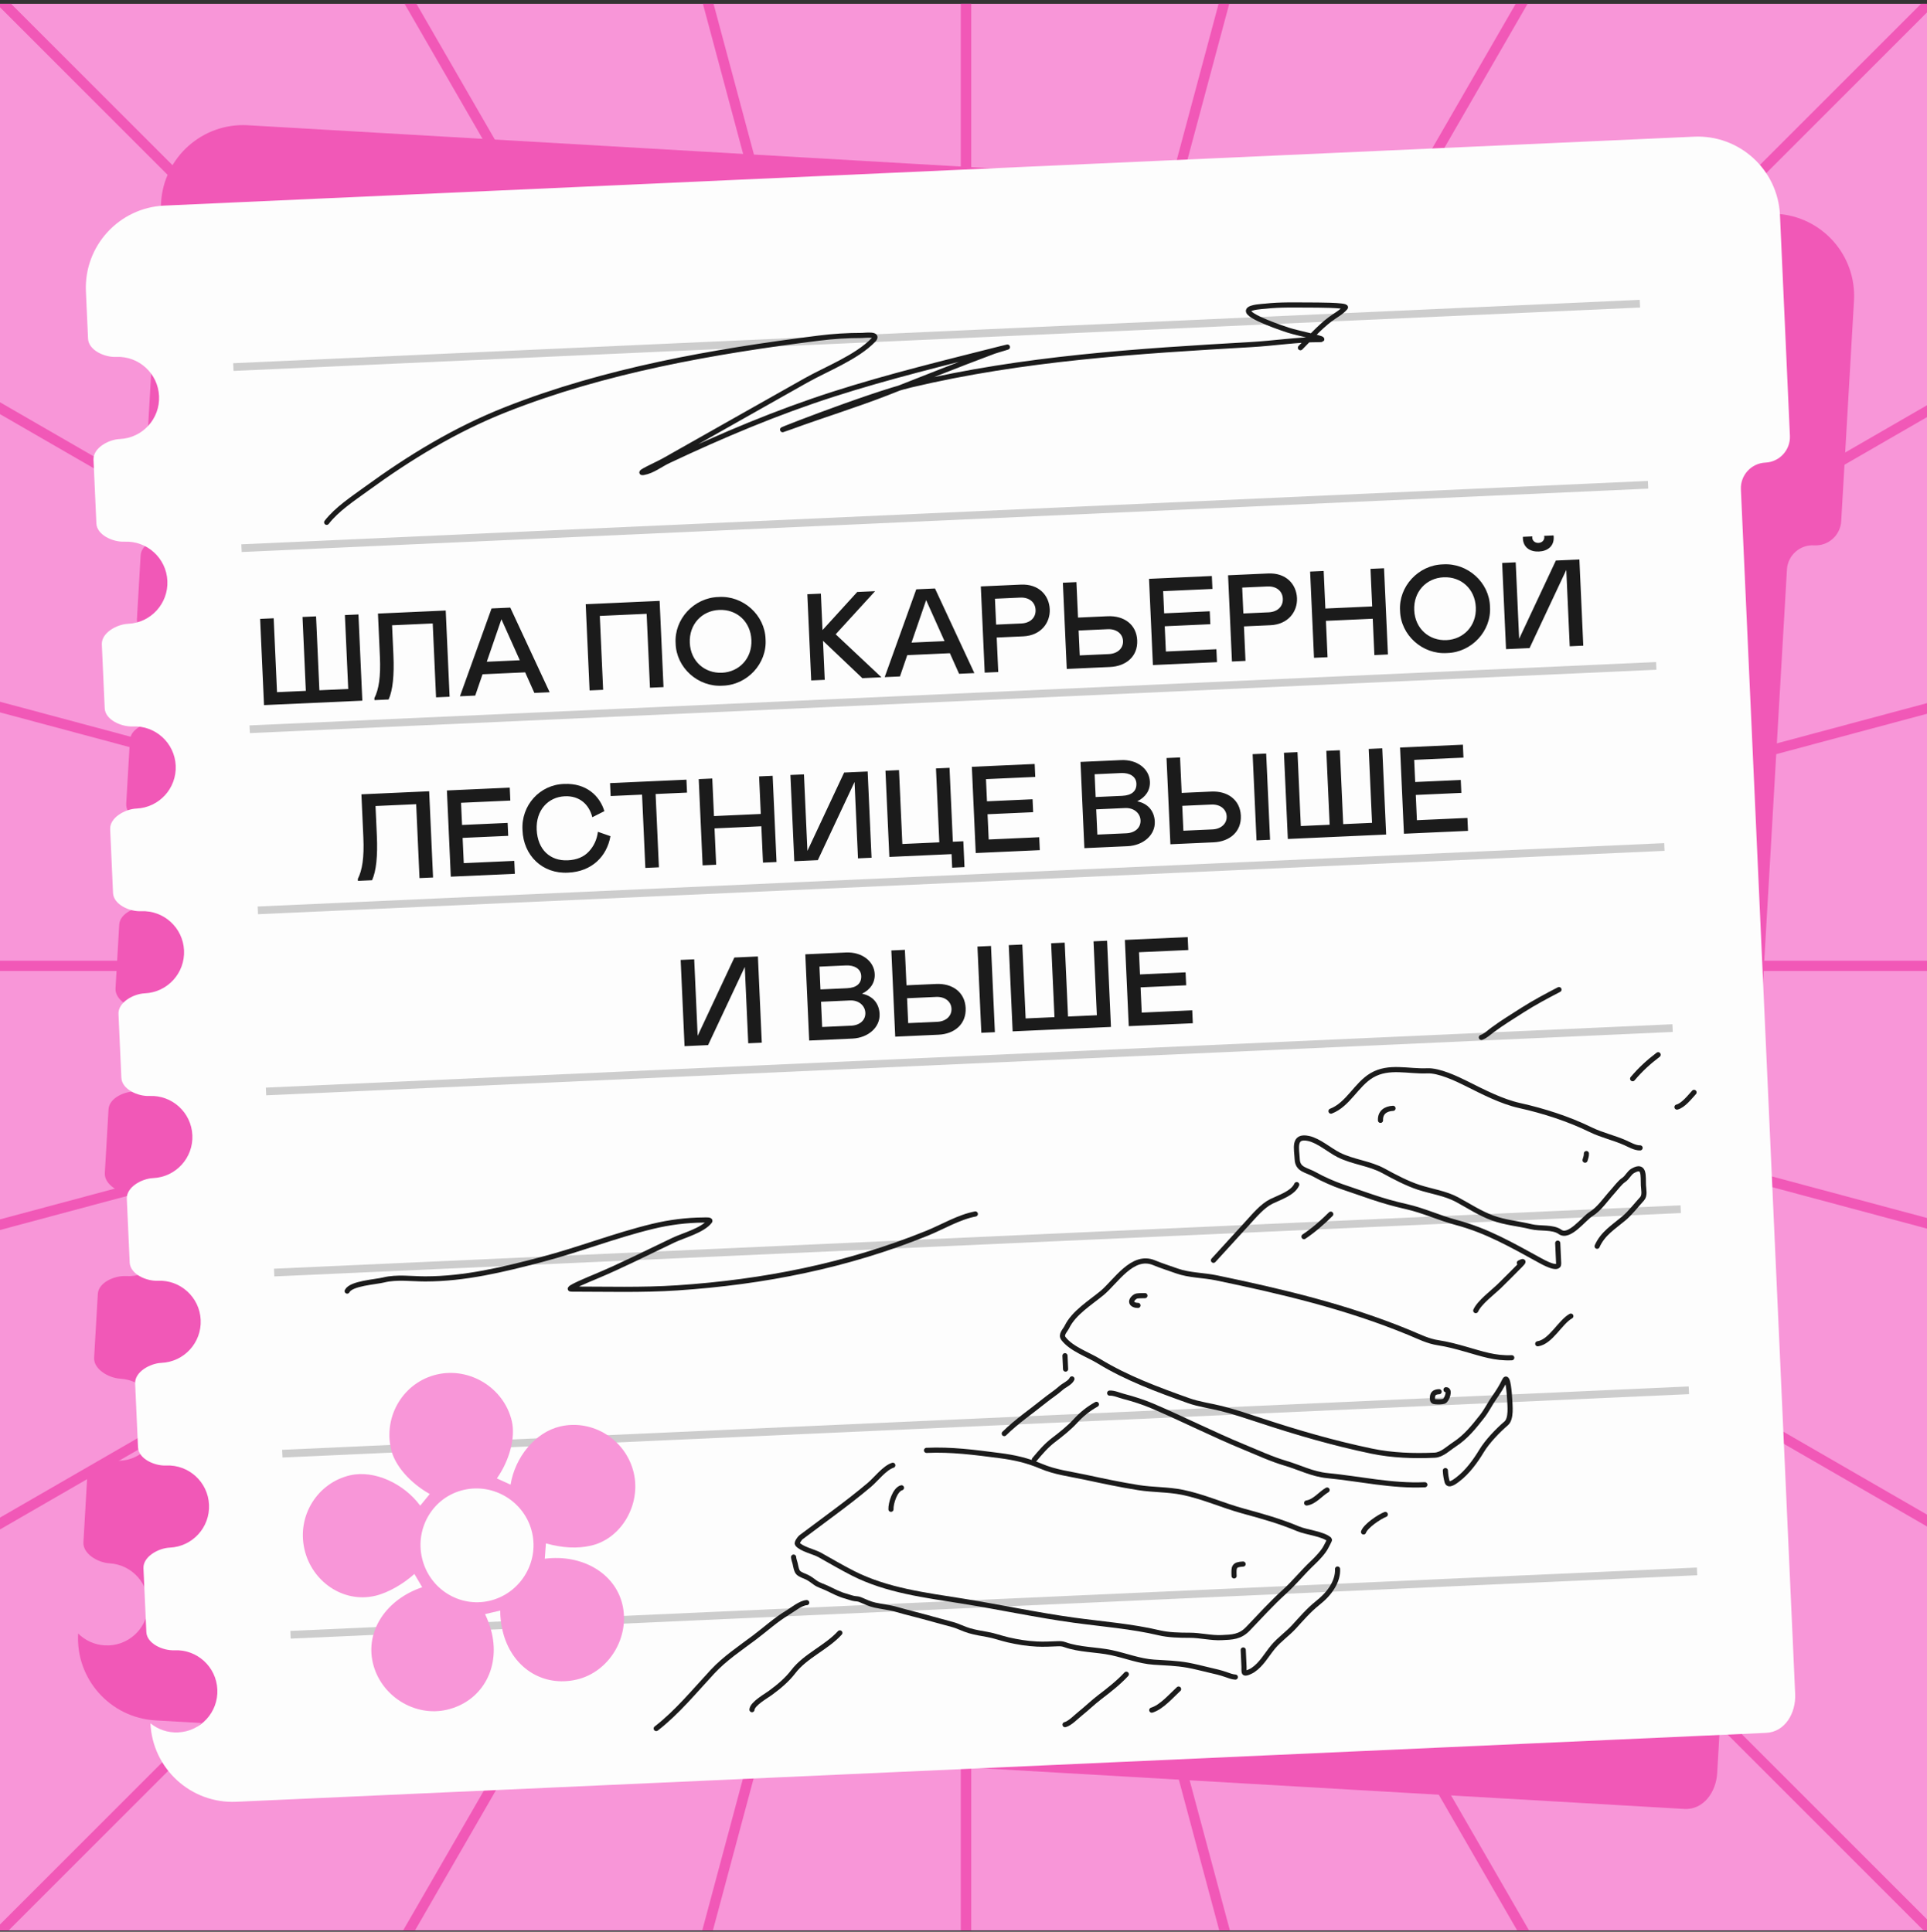 <svg width="375" height="376" viewBox="0 0 375 376" fill="none" xmlns="http://www.w3.org/2000/svg">
<rect x="0" y="0" width="375" height="376" fill="#333333" stroke="none"/>
<g clip-path="url(#clip0_403_22526)">
<rect width="375" height="375" transform="translate(0 0.738)" fill="#F896D8"/>
<path d="M-208 188H584" stroke="#F158B7" stroke-width="2"/>
<path d="M85.506 -194.506L290.491 570.507" stroke="#F158B7" stroke-width="2"/>
<path d="M-194.506 85.508L570.507 290.493" stroke="#F158B7" stroke-width="2"/>
<path d="M188 -208L188 584" stroke="#F158B7" stroke-width="2"/>
<path d="M-154.943 -10L530.949 386" stroke="#F158B7" stroke-width="2"/>
<path d="M290.494 -194.505L85.51 570.508" stroke="#F158B7" stroke-width="2"/>
<path d="M-92.012 -92.014L468.017 468.015" stroke="#F158B7" stroke-width="2"/>
<path d="M386 -154.945L-10 530.947" stroke="#F158B7" stroke-width="2"/>
<path d="M-9.996 -154.946L386.004 530.946" stroke="#F158B7" stroke-width="2"/>
<path d="M468.014 -92.011L-92.015 468.017" stroke="#F158B7" stroke-width="2"/>
<path d="M530.943 -9.999L-154.949 386.001" stroke="#F158B7" stroke-width="2"/>
<path d="M188.004 -208L188.004 584" stroke="#F158B7" stroke-width="2"/>
<path d="M570.506 85.51L-194.507 290.495" stroke="#F158B7" stroke-width="2"/>
<path fill-rule="evenodd" clip-rule="evenodd" d="M48.245 24.378C39.423 23.867 31.857 30.604 31.346 39.426L30.813 48.624C30.683 50.869 33.641 52.581 35.886 52.711C40.297 52.967 43.665 56.749 43.409 61.16C43.154 65.571 39.371 68.94 34.96 68.684C32.715 68.554 29.579 69.913 29.449 72.158L28.73 84.564C28.6 86.809 31.558 88.521 33.803 88.651C38.214 88.906 41.582 92.689 41.327 97.1C41.071 101.511 37.288 104.879 32.877 104.624C30.632 104.494 27.496 105.853 27.366 108.098L26.647 120.503C26.517 122.748 29.475 124.46 31.72 124.59C36.131 124.846 39.5 128.629 39.244 133.04C38.988 137.451 35.205 140.819 30.794 140.564C28.549 140.433 25.414 141.792 25.284 144.037L24.565 156.443C24.434 158.688 27.392 160.4 29.637 160.53C34.048 160.786 37.417 164.569 37.161 168.98C36.906 173.39 33.123 176.759 28.712 176.503C26.467 176.373 23.331 177.732 23.201 179.977L22.482 192.383C22.352 194.628 25.31 196.34 27.555 196.47C31.966 196.725 35.334 200.508 35.078 204.919C34.823 209.33 31.04 212.699 26.629 212.443C24.384 212.313 21.248 213.672 21.118 215.917L20.399 228.322C20.269 230.567 23.227 232.279 25.472 232.409C29.883 232.665 33.251 236.448 32.996 240.859C32.74 245.27 28.957 248.638 24.546 248.383C22.301 248.253 19.166 249.611 19.035 251.857L18.317 264.262C18.186 266.507 21.144 268.219 23.389 268.349C27.8 268.605 31.169 272.388 30.913 276.799C30.657 281.21 26.875 284.578 22.464 284.322C20.218 284.192 17.083 285.551 16.953 287.796L16.234 300.202C16.104 302.447 19.061 304.159 21.307 304.289C25.717 304.545 29.086 308.327 28.83 312.738C28.575 317.149 24.792 320.518 20.381 320.262C18.354 320.145 16.547 319.282 15.211 317.956C15.209 317.954 15.205 317.956 15.205 317.959C14.694 326.781 21.43 334.346 30.252 334.858L327.753 352.098C331.464 352.313 333.951 348.855 334.166 345.145L347.744 110.85C347.903 108.094 350.268 105.988 353.025 106.148C355.781 106.308 358.146 104.203 358.305 101.446L360.793 58.518C361.304 49.696 354.567 42.13 345.746 41.619L48.245 24.378Z" fill="#F158B7"/>
<path fill-rule="evenodd" clip-rule="evenodd" d="M31.984 40.018C23.156 40.416 16.323 47.895 16.72 56.722L17.135 65.926C17.236 68.172 20.354 69.572 22.601 69.47C27.015 69.271 30.754 72.688 30.953 77.102C31.152 81.516 27.735 85.255 23.321 85.454C21.074 85.555 18.095 87.229 18.196 89.476L18.756 101.889C18.857 104.136 21.975 105.535 24.221 105.434C28.635 105.235 32.374 108.652 32.573 113.066C32.772 117.479 29.355 121.219 24.942 121.418C22.695 121.519 19.715 123.193 19.817 125.439L20.376 137.853C20.477 140.1 23.595 141.499 25.842 141.397C30.256 141.198 33.995 144.615 34.194 149.029C34.393 153.443 30.976 157.182 26.562 157.381C24.315 157.482 21.336 159.156 21.437 161.403L21.997 173.816C22.098 176.063 25.216 177.462 27.462 177.361C31.876 177.162 35.615 180.579 35.814 184.993C36.013 189.406 32.596 193.146 28.183 193.345C25.936 193.446 22.956 195.12 23.058 197.366L23.617 209.78C23.718 212.027 26.836 213.426 29.083 213.324C33.497 213.125 37.236 216.542 37.435 220.956C37.634 225.37 34.217 229.109 29.803 229.308C27.556 229.409 24.577 231.083 24.678 233.33L25.238 245.743C25.339 247.99 28.457 249.389 30.703 249.288C35.117 249.089 38.856 252.506 39.055 256.92C39.254 261.333 35.837 265.073 31.424 265.272C29.177 265.373 26.197 267.047 26.299 269.293L26.858 281.707C26.959 283.954 30.077 285.353 32.324 285.251C36.738 285.052 40.477 288.469 40.676 292.883C40.875 297.297 37.458 301.036 33.044 301.235C30.797 301.336 27.818 303.01 27.919 305.257L28.479 317.67C28.58 319.917 31.698 321.316 33.944 321.215C38.358 321.016 42.097 324.433 42.296 328.847C42.495 333.26 39.078 337 34.665 337.199C32.636 337.29 30.75 336.618 29.285 335.436C29.283 335.434 29.279 335.436 29.279 335.439C29.677 344.267 37.156 351.101 45.983 350.703L343.681 337.289C347.394 337.121 349.513 333.426 349.346 329.713L338.782 95.264C338.657 92.505 340.793 90.168 343.551 90.044C346.31 89.919 348.446 87.582 348.321 84.824L346.386 41.867C345.988 33.04 338.509 26.206 329.682 26.604L31.984 40.018Z" fill="#FDFDFD"/>
<path d="M45.412 71.445L319.134 59.111" stroke="#CDCDCD" stroke-width="1.5"/>
<path d="M47 106.695L320.722 94.362" stroke="#CDCDCD" stroke-width="1.5"/>
<path d="M48.588 141.945L322.31 129.611" stroke="#CDCDCD" stroke-width="1.5"/>
<path d="M50.178 177.195L323.9 164.861" stroke="#CDCDCD" stroke-width="1.5"/>
<path d="M51.766 212.445L325.488 200.111" stroke="#CDCDCD" stroke-width="1.5"/>
<path d="M53.353 247.695L327.076 235.361" stroke="#CDCDCD" stroke-width="1.5"/>
<path d="M54.941 282.945L328.664 270.611" stroke="#CDCDCD" stroke-width="1.5"/>
<path d="M56.531 318.195L330.254 305.861" stroke="#CDCDCD" stroke-width="1.5"/>
<path d="M67.117 119.717L69.755 119.599L70.511 136.382L51.378 137.244L50.622 120.461L53.26 120.342L53.908 134.727L59.518 134.474L58.87 120.089L61.507 119.97L62.155 134.356L67.766 134.103L67.117 119.717ZM72.87 136.275L72.853 135.892C73.713 134.195 74.107 131.751 73.93 127.819L73.552 119.427L86.739 118.833L87.495 135.616L84.858 135.735L84.209 121.35L76.297 121.706L76.557 127.46C76.737 131.464 76.435 134.361 75.627 136.151L72.87 136.275ZM89.509 135.525L95.658 118.431L99.302 118.267L106.963 134.739L103.99 134.873L102.2 130.869L93.905 131.243L92.482 135.391L89.509 135.525ZM94.732 128.804L101.157 128.514L97.578 120.531L94.732 128.804ZM125.836 119.474L116.725 119.884L117.373 134.27L114.736 134.389L113.98 117.606L128.365 116.958L129.121 133.741L126.484 133.859L125.836 119.474ZM139.842 116.2C144.633 115.888 148.866 119.734 148.982 124.437C149.291 129.156 145.419 133.342 140.62 133.463C135.829 133.775 131.597 129.953 131.48 125.226C131.172 120.531 135.043 116.32 139.842 116.2ZM140.506 130.945C143.815 130.796 146.388 128.182 146.225 124.561C146.062 120.941 143.336 118.565 139.956 118.718C136.575 118.87 134.076 121.529 134.238 125.125C134.402 128.77 137.198 131.094 140.506 130.945ZM157.864 132.445L157.108 115.662L159.745 115.544L160.065 122.64L166.818 115.225L170.294 115.068L162.625 123.462L171.53 131.83L167.814 131.997L160.159 124.726L160.501 132.327L157.864 132.445ZM172.16 131.801L178.308 114.707L181.953 114.543L189.614 131.015L186.641 131.149L184.851 127.145L176.555 127.519L175.133 131.667L172.16 131.801ZM177.382 125.079L183.808 124.79L180.229 116.807L177.382 125.079ZM193.962 124.092L194.264 130.805L191.627 130.924L190.87 114.141L198.663 113.79C202.163 113.632 204.162 115.873 204.284 118.582C204.402 121.195 202.593 123.703 199.116 123.86L193.962 124.092ZM193.848 121.575L198.763 121.353C200.465 121.276 201.596 120.24 201.527 118.706C201.458 117.172 200.239 116.241 198.536 116.318L193.621 116.54L193.848 121.575ZM207.595 130.205L206.839 113.422L209.476 113.303L209.787 120.208L215.565 119.947C218.73 119.805 221.163 121.545 221.302 124.638C221.442 127.731 219.175 129.683 216.01 129.825L207.595 130.205ZM210.119 127.568L215.777 127.313C217.479 127.237 218.609 126.177 218.545 124.762C218.481 123.348 217.261 122.393 215.559 122.47L209.901 122.725L210.119 127.568ZM223.603 112.666L235.83 112.115L235.944 114.633L226.354 115.065L226.548 119.38L235.419 118.981L235.533 121.498L226.662 121.898L226.883 126.813L236.713 126.37L236.826 128.887L224.359 129.449L223.603 112.666ZM242.077 121.924L242.379 128.637L239.742 128.756L238.986 111.973L246.778 111.622C250.278 111.464 252.277 113.704 252.399 116.414C252.517 119.027 250.708 121.535 247.232 121.692L242.077 121.924ZM241.963 119.406L246.878 119.185C248.581 119.108 249.711 118.072 249.642 116.538C249.573 115.003 248.354 114.073 246.651 114.15L241.736 114.372L241.963 119.406ZM267.14 120.434L258.029 120.845L258.347 127.918L255.71 128.036L254.954 111.253L257.591 111.135L257.921 118.447L267.031 118.037L266.702 110.724L269.339 110.605L270.096 127.388L267.458 127.507L267.14 120.434ZM280.816 109.848C285.607 109.536 289.84 113.381 289.956 118.085C290.265 122.804 286.394 126.99 281.594 127.11C276.803 127.422 272.571 123.601 272.454 118.873C272.146 114.179 276.017 109.968 280.816 109.848ZM281.481 124.593C284.789 124.444 287.362 121.829 287.199 118.209C287.036 114.589 284.31 112.213 280.93 112.365C277.549 112.518 275.05 115.177 275.212 118.773C275.377 122.417 278.172 124.742 281.481 124.593ZM304.804 110.929L297.658 126.146L293.078 126.353L292.322 109.57L294.96 109.451L295.63 124.34L302.776 109.099L307.355 108.892L308.111 125.675L305.474 125.794L304.804 110.929ZM302.355 104.553C302.432 106.279 301.204 107.272 299.478 107.349C297.751 107.427 296.438 106.549 296.361 104.823C296.354 104.679 296.349 104.559 296.37 104.486L298.192 104.404L298.178 104.645C298.205 105.244 298.707 105.702 299.402 105.671C300.097 105.64 300.555 105.139 300.528 104.539L300.493 104.3L302.315 104.218C302.343 104.289 302.348 104.409 302.355 104.553Z" fill="#1B1B1B"/>
<path d="M69.649 171.456L69.632 171.072C70.492 169.376 70.886 166.932 70.709 163L70.331 154.608L83.518 154.014L84.274 170.797L81.637 170.916L80.988 156.53L73.076 156.887L73.336 162.641C73.516 166.645 73.214 169.541 72.406 171.332L69.649 171.456ZM86.97 153.858L99.198 153.307L99.311 155.825L89.721 156.257L89.916 160.573L98.787 160.173L98.9 162.69L90.029 163.09L90.251 168.005L100.081 167.562L100.194 170.08L87.727 170.641L86.97 153.858ZM104.441 161.48C104.618 165.388 107.072 167.607 110.476 167.454C112.227 167.375 113.595 166.809 114.58 165.756C115.566 164.702 116.157 163.426 116.353 161.904L118.793 162.755C118.105 166.678 115.188 169.644 110.585 169.852C105.529 170.151 101.856 166.473 101.684 161.604C101.371 156.789 105.031 152.708 109.807 152.589C114.074 152.397 116.71 154.897 117.613 157.883L115.264 159.07C114.647 156.575 112.768 154.858 109.915 154.987C106.654 155.134 104.272 157.715 104.441 161.48ZM133.583 151.758L133.696 154.275L127.583 154.551L128.225 168.816L125.588 168.935L124.945 154.67L118.832 154.945L118.718 152.428L133.583 151.758ZM148.161 160.831L139.05 161.241L139.369 168.314L136.732 168.433L135.975 151.65L138.613 151.531L138.942 158.844L148.053 158.433L147.723 151.121L150.361 151.002L151.117 167.785L148.48 167.904L148.161 160.831ZM166.298 152.206L159.152 167.423L154.573 167.629L153.817 150.846L156.454 150.727L157.125 165.616L164.27 150.375L168.849 150.169L169.606 166.952L166.968 167.071L166.298 152.206ZM185.296 168.887L185.177 166.25L173.07 166.796L172.313 150.013L174.951 149.894L175.599 164.279L182.792 163.955L182.143 149.57L184.781 149.451L185.429 163.836L187.467 163.745L187.694 168.779L185.296 168.887ZM189.125 149.255L201.352 148.704L201.466 151.222L191.875 151.654L192.07 155.969L200.941 155.57L201.054 158.087L192.183 158.487L192.405 163.402L202.235 162.959L202.348 165.476L189.881 166.038L189.125 149.255ZM211.023 165.086L210.267 148.303L218.179 147.946C221.272 147.807 223.661 149.645 223.773 152.138C223.848 153.793 222.972 155.154 221.304 155.974C223.315 156.363 224.629 157.794 224.724 159.904C224.842 162.517 222.508 164.568 219.415 164.707L211.023 165.086ZM213.218 155.137L218.373 154.904C220.267 154.819 221.213 153.96 221.147 152.497C221.085 151.13 219.827 150.394 218.173 150.469L213.018 150.701L213.218 155.137ZM213.547 162.449L219.182 162.195C220.884 162.119 222.015 161.107 221.951 159.668C221.889 158.302 220.686 157.203 218.96 157.28L213.326 157.534L213.547 162.449ZM227.764 164.331L227.008 147.548L229.645 147.429L229.956 154.334L235.735 154.074C238.899 153.931 241.332 155.672 241.472 158.765C241.611 161.857 239.344 163.809 236.18 163.952L227.764 164.331ZM230.288 161.695L235.946 161.44C237.649 161.363 238.778 160.303 238.714 158.889C238.651 157.474 237.43 156.52 235.728 156.597L230.07 156.852L230.288 161.695ZM244.523 163.576L243.767 146.793L246.404 146.674L247.161 163.457L244.523 163.576ZM266.355 145.775L268.992 145.656L269.749 162.439L250.616 163.301L249.86 146.519L252.497 146.4L253.145 160.785L258.756 160.532L258.107 146.147L260.745 146.028L261.393 160.413L267.003 160.161L266.355 145.775ZM272.454 145.5L284.682 144.949L284.795 147.467L275.205 147.899L275.399 152.215L284.27 151.815L284.384 154.332L275.513 154.732L275.734 159.647L285.564 159.204L285.678 161.722L273.21 162.283L272.454 145.5Z" fill="#1B1B1B"/>
<path d="M63.571 101.668C65.571 99.097 68.648 97.082 71.22 95.208C79.739 89.002 88.571 83.625 98.388 79.74C117.692 72.101 138.784 68.41 159.313 65.817C162.154 65.458 164.902 65.291 167.753 65.291C168.339 65.291 171.236 64.863 169.95 66.193C166.679 69.575 160.77 71.831 156.828 74.058C147.634 79.253 138.43 84.43 129.243 89.636C127.9 90.397 123.722 92.229 125.242 91.965C126.999 91.66 128.466 90.44 130.078 89.68C140.598 84.719 151.173 80.254 162.256 76.697C172.992 73.251 183.91 70.615 194.829 67.845C198.032 67.033 194.029 68.147 193.422 68.373C186.417 70.977 179.486 73.793 172.52 76.501C166.355 78.897 160.054 80.817 153.859 83.091C146.101 85.939 169.225 76.824 177.267 74.919C199.146 69.738 221.23 68.347 243.576 67.063C247.954 66.811 252.405 66.097 256.785 66.098C258.92 66.099 252.679 64.926 250.654 64.251C250.272 64.124 242.347 61.55 242.984 60.381C243.338 59.733 245.736 59.654 246.303 59.591C249.157 59.274 252.052 59.372 254.918 59.373C255.653 59.373 262.238 59.355 261.819 59.857C261.016 60.82 259.816 61.418 258.83 62.164C256.724 63.758 254.931 65.82 253.071 67.68" stroke="#1B1B1B" stroke-linecap="round"/>
<path d="M189.804 236.291C186.603 236.89 183.407 238.823 180.441 240.025C164.846 246.347 148.584 249.562 131.78 250.676C124.926 251.13 118.029 250.915 111.164 250.914C109.943 250.914 115.138 248.79 115.736 248.541C120.936 246.376 125.989 243.792 131.078 241.379C133.043 240.448 136.713 239.507 138.112 237.71C138.359 237.392 137.328 237.465 136.925 237.468C133.558 237.495 130.312 237.907 127.034 238.697C119.701 240.464 112.692 243.246 105.407 245.155C97.917 247.117 90.492 248.932 82.725 248.931C80.181 248.931 77.195 248.505 74.703 249.127C73.021 249.548 68.32 249.782 67.56 251.302" stroke="#1B1B1B" stroke-linecap="round"/>
<path d="M173.742 285.202C172.134 285.72 170.47 287.929 169.204 289.001C166.969 290.894 164.609 292.706 162.262 294.458C160.124 296.054 158.006 297.629 155.867 299.23C155.662 299.383 154.983 300.29 155.182 300.541C155.956 301.516 158.439 302.052 159.491 302.64C161.654 303.849 163.746 305.087 165.953 306.211C172.579 309.586 180.053 310.487 187.33 311.65C194.574 312.806 201.705 314.358 209.002 315.36C214.45 316.109 220.235 316.545 225.576 317.814C227.394 318.246 229.594 318.298 231.465 318.292C233.56 318.285 235.626 318.848 237.724 318.753C239.797 318.659 241.311 318.636 242.852 317.034C245.205 314.587 247.419 312.116 249.943 309.835C251.897 308.069 253.532 305.996 255.451 304.195C256.265 303.432 257.538 302.109 258.039 301.104C258.123 300.934 258.785 299.73 258.717 299.668C257.498 298.554 254.25 298.257 252.654 297.587C249.005 296.056 245.684 295.141 241.899 294.106C237.924 293.019 234.142 291.284 230.105 290.466C227.296 289.897 224.389 289.999 221.553 289.551C218.062 288.999 214.608 288.263 211.154 287.521C208.221 286.89 205.372 286.571 202.588 285.387C199.882 284.237 197.373 283.685 194.5 283.315C189.652 282.69 185.141 282.085 180.304 282.303" stroke="#1B1B1B" stroke-linecap="round"/>
<path d="M175.428 289.588C174.161 289.93 173.333 292.616 173.385 293.77" stroke="#1B1B1B" stroke-linecap="round"/>
<path d="M241.912 304.434C240.078 304.517 240.08 305.03 240.157 306.744" stroke="#1B1B1B" stroke-linecap="round"/>
<path d="M241.938 321.153C241.988 322.251 242.037 323.35 242.087 324.449C242.102 324.778 242.057 325.178 242.134 325.499C242.249 325.976 243.626 325.202 243.825 325.068C245.524 323.923 246.455 322.125 247.741 320.575C248.965 319.101 250.569 318.017 251.852 316.613C253.28 315.05 254.674 313.426 256.332 312.095C257.539 311.126 258.587 310.116 259.366 308.774C259.968 307.737 260.348 306.608 260.293 305.403" stroke="#1B1B1B" stroke-linecap="round"/>
<path d="M240.398 326.433C239.834 326.407 239.183 326.16 238.66 325.972C237.549 325.572 236.436 325.326 235.284 325.058C233.915 324.741 232.537 324.37 231.156 324.12C228.928 323.715 226.794 323.68 224.557 323.529C221.726 323.339 219.055 322.264 216.302 321.678C213.331 321.046 210.09 321.15 207.218 320.115C206.694 319.926 206.287 319.92 205.743 319.945C204.422 320.004 203.114 320.068 201.792 320.004C199.905 319.914 198.05 319.612 196.209 319.191C194.831 318.875 193.509 318.374 192.115 318.132C190.957 317.931 189.767 317.726 188.635 317.401C187.507 317.077 186.474 316.495 185.331 316.195C182.814 315.535 180.322 314.802 177.804 314.16C176.729 313.885 175.659 313.612 174.594 313.298C173.173 312.878 171.696 312.738 170.252 312.422C169.259 312.204 168.359 311.767 167.429 311.372C167.061 311.215 166.758 311.206 166.373 311.163C165.785 311.097 165.231 310.841 164.661 310.694C163.31 310.344 162.17 309.703 160.919 309.113C160.215 308.781 159.253 308.5 158.633 308.038C158.152 307.68 157.58 307.246 157.033 306.985C156.524 306.743 155.796 306.522 155.376 306.139C154.987 305.783 154.85 304.814 154.735 304.313C154.645 303.919 154.453 303.471 154.436 303.076" stroke="#1B1B1B" stroke-linecap="round"/>
<path d="M127.701 336.446C131.794 333.28 135.17 329.132 138.677 325.361C141.073 322.785 144.058 320.81 146.849 318.71C148.909 317.159 150.998 315.262 153.202 313.944C154.197 313.349 155.83 311.993 156.99 311.941" stroke="#1B1B1B" stroke-linecap="round"/>
<path d="M146.337 332.771C146.413 331.62 149.097 330.117 149.911 329.519C151.554 328.313 153.149 326.992 154.389 325.367C156.738 322.29 160.799 320.719 163.436 317.832" stroke="#1B1B1B" stroke-linecap="round"/>
<path d="M207.262 335.688C208.216 335.452 209.412 334.187 210.172 333.582C211.484 332.536 212.665 331.365 214.004 330.346C215.731 329.032 217.718 327.48 219.183 325.877" stroke="#1B1B1B" stroke-linecap="round"/>
<path d="M224.135 332.865C226.039 332.297 227.904 330.094 229.359 328.766" stroke="#1B1B1B" stroke-linecap="round"/>
<path d="M195.431 279.038C197.895 276.611 200.706 274.714 203.381 272.554C204.402 271.73 205.503 271.043 206.479 270.168C207.106 269.606 208.267 269.153 208.603 268.398" stroke="#1B1B1B" stroke-linecap="round"/>
<path d="M294.192 264.276C290.921 264.424 288.347 263.5 285.244 262.619C283.549 262.138 281.689 261.627 279.951 261.37C277.861 261.061 276.176 260.175 274.251 259.381C262.069 254.352 249.548 251.397 236.721 248.725C234.225 248.205 231.41 248.239 229.033 247.384C227.528 246.842 226.051 246.396 224.581 245.781C220.362 244.017 217.116 249.496 214.431 251.706C212.175 253.563 208.967 255.539 207.643 258.252C207.271 259.013 206.366 259.764 206.959 260.544C208.507 262.577 211.718 263.641 213.841 264.941C219.262 268.262 225.292 270.476 231.259 272.612C233.332 273.354 235.58 273.627 237.712 274.167C240.274 274.817 242.748 275.645 245.257 276.474C252.445 278.85 259.547 280.911 266.935 282.45C270.93 283.282 275.119 283.426 279.192 283.242C280.609 283.178 281.847 281.916 283.019 281.152C285.285 279.672 286.751 277.811 288.398 275.728C289.307 274.578 289.951 273.217 290.792 272.028C291.5 271.029 292.267 269.823 292.789 268.718C293.479 267.26 293.755 271.711 293.78 272.28C293.837 273.529 294.174 276.141 293.095 277.062C291.472 278.445 289.431 280.571 288.3 282.444C287.125 284.392 285.574 286.524 283.725 287.931C283.265 288.282 281.881 289.398 281.615 288.413C281.412 287.663 281.31 287.048 281.274 286.239" stroke="#1B1B1B" stroke-linecap="round"/>
<path d="M277.279 288.995C270.845 289.285 264.719 287.84 258.309 287.218C255.394 286.935 252.934 285.631 250.158 284.81C247.375 283.987 244.832 282.79 242.161 281.694C236.05 279.185 230.207 276.198 224.181 273.633C222.485 272.911 220.466 272.27 218.675 271.806C217.785 271.576 216.82 271.117 215.941 271.157" stroke="#1B1B1B" stroke-linecap="round"/>
<path d="M280.053 270.883C279.053 270.928 278.713 271.324 278.757 272.284C278.774 272.67 278.898 272.797 279.306 272.832C279.782 272.874 280.556 272.891 281 272.743C281.55 272.558 282.3 270.462 281.396 270.502" stroke="#1B1B1B" stroke-linecap="round"/>
<path d="M222.806 252.186C222.297 252.209 221.751 252.179 221.249 252.261C220.811 252.333 220.199 252.918 220.219 253.379C220.244 253.917 221.022 254.107 221.451 254.088" stroke="#1B1B1B" stroke-linecap="round"/>
<path d="M207.248 263.88L207.366 266.487" stroke="#1B1B1B" stroke-linecap="round"/>
<path d="M265.352 298.183C265.758 297.018 268.415 295.226 269.583 294.777" stroke="#1B1B1B" stroke-linecap="round"/>
<path d="M254.281 292.544C255.861 292.314 257.028 290.713 258.26 290.026" stroke="#1B1B1B" stroke-linecap="round"/>
<path d="M201.285 284.121C202.511 282.657 203.575 281.393 205.057 280.265C206.452 279.203 208.079 277.91 209.261 276.616C210.499 275.261 211.799 274.22 213.368 273.345" stroke="#1B1B1B" stroke-linecap="round"/>
<path d="M236.144 245.312C238.355 242.893 240.557 240.483 242.765 238.065C244.06 236.648 245.664 234.706 247.419 233.842C248.975 233.076 251.598 232.259 252.346 230.578" stroke="#1B1B1B" stroke-linecap="round"/>
<path d="M303.141 241.969C303.2 243.292 303.26 244.616 303.32 245.939C303.388 247.442 300.121 245.578 299.632 245.31C294.269 242.369 289.371 239.534 283.388 237.946C280.112 237.077 277.015 235.61 273.702 234.865C271.334 234.333 269.18 233.721 266.897 232.944C264.976 232.291 263.068 231.628 261.15 230.976C259.612 230.453 257.341 229.456 255.936 228.648C254.261 227.686 252.535 227.723 252.44 225.624C252.349 223.593 251.59 220.926 254.663 221.598C256.658 222.035 258.703 223.878 260.536 224.799C263.321 226.197 266.54 226.419 269.25 227.906C271.365 229.066 273.8 230.352 276.077 231.098C278.521 231.899 281.28 232.27 283.558 233.501C285.835 234.73 287.995 236.163 290.437 237.062C292.962 237.991 295.453 238.147 297.975 238.772C299.691 239.198 302.195 238.761 303.608 239.791C305.362 241.069 308.26 237.146 309.569 236.34C311.279 235.286 312.471 233.423 313.826 231.94C314.43 231.278 315.261 230.136 315.952 229.687C316.719 229.187 317.003 228.305 317.779 227.872C320.1 226.578 319.735 228.907 319.817 230.715C319.855 231.547 320.149 232.684 319.547 233.343C318.411 234.586 317.273 236.091 315.972 237.182C313.933 238.892 311.911 240.092 310.806 242.578" stroke="#1B1B1B" stroke-linecap="round"/>
<path d="M319.167 223.425C318.232 223.467 317.09 222.794 316.258 222.424C314.083 221.457 311.717 220.951 309.567 219.898C305.243 217.781 300.386 216.225 295.706 215.184C292.234 214.412 288.591 212.527 285.437 210.945C283.447 209.947 280.018 208.326 277.756 208.428C274.06 208.595 270.299 207.358 266.976 209.303C263.95 211.074 262.351 214.993 259.017 216.275" stroke="#1B1B1B" stroke-linecap="round"/>
<path d="M271.088 215.73C269.635 215.796 268.578 216.541 268.647 218.068" stroke="#1B1B1B" stroke-linecap="round"/>
<path d="M308.718 224.533C308.739 225.006 308.583 225.375 308.458 225.818" stroke="#1B1B1B" stroke-linecap="round"/>
<path d="M299.251 261.557C301.794 261.186 303.6 257.34 305.691 256.174" stroke="#1B1B1B" stroke-linecap="round"/>
<path d="M295.674 245.807C296.507 245.368 296.617 245.486 295.921 246.184C294.555 247.555 293.197 248.946 291.81 250.295C290.529 251.542 287.897 253.495 287.183 255.1" stroke="#1B1B1B" stroke-linecap="round"/>
<path d="M258.971 236.326C257.432 237.87 255.576 239.493 253.759 240.698" stroke="#1B1B1B" stroke-linecap="round"/>
<path d="M288.279 201.926C289.074 201.66 289.744 200.994 290.405 200.502C292.282 199.108 294.31 197.866 296.28 196.609C298.554 195.159 300.988 193.859 303.383 192.62" stroke="#1B1B1B" stroke-linecap="round"/>
<path d="M326.343 215.485C327.549 215.186 328.845 213.52 329.663 212.624" stroke="#1B1B1B" stroke-linecap="round"/>
<path d="M317.717 209.961C319.224 208.173 320.816 206.712 322.682 205.301" stroke="#1B1B1B" stroke-linecap="round"/>
<path d="M144.94 188.204L137.794 203.421L133.215 203.627L132.458 186.844L135.096 186.725L135.767 201.614L142.912 186.373L147.491 186.167L148.247 202.95L145.61 203.069L144.94 188.204ZM157.471 202.534L156.715 185.751L164.627 185.395C167.72 185.255 170.109 187.094 170.221 189.587C170.296 191.241 169.42 192.602 167.751 193.422C169.763 193.812 171.077 195.242 171.172 197.352C171.29 199.965 168.956 202.017 165.863 202.156L157.471 202.534ZM159.666 192.585L164.82 192.353C166.714 192.268 167.661 191.408 167.595 189.946C167.533 188.579 166.275 187.843 164.621 187.917L159.466 188.15L159.666 192.585ZM159.995 199.898L165.629 199.644C167.332 199.567 168.463 198.555 168.398 197.117C168.337 195.75 167.134 194.651 165.408 194.729L159.774 194.983L159.995 199.898ZM174.212 201.78L173.456 184.997L176.093 184.878L176.404 191.783L182.182 191.523C185.347 191.38 187.78 193.12 187.919 196.213C188.059 199.306 185.792 201.258 182.627 201.401L174.212 201.78ZM176.736 199.143L182.394 198.889C184.096 198.812 185.226 197.752 185.162 196.337C185.098 194.923 183.878 193.969 182.176 194.045L176.518 194.3L176.736 199.143ZM190.971 201.025L190.215 184.242L192.852 184.123L193.608 200.906L190.971 201.025ZM212.803 183.224L215.44 183.105L216.196 199.888L197.064 200.75L196.308 183.967L198.945 183.848L199.593 198.234L205.203 197.981L204.555 183.595L207.193 183.477L207.841 197.862L213.451 197.609L212.803 183.224ZM218.902 182.949L231.129 182.398L231.243 184.915L221.653 185.348L221.847 189.663L230.718 189.263L230.832 191.781L221.961 192.181L222.182 197.096L232.012 196.653L232.125 199.17L219.658 199.732L218.902 182.949Z" fill="#1B1B1B"/>
<path d="M86.974 332.788C80.706 334.246 74.052 330.104 72.554 323.661C71.096 317.393 75.186 311.302 82.163 308.945L80.644 306.362C78.597 308.215 75.619 310.008 73.007 310.616C66.739 312.074 60.695 307.79 59.257 301.608C57.718 294.992 61.834 288.62 68.102 287.162C72.891 286.048 78.677 288.832 81.773 293.068L83.632 290.8C79.829 288.656 76.849 285.311 76.1 282.09C74.581 275.56 78.57 269.035 85.012 267.536C91.455 266.038 98.108 270.18 99.606 276.622C100.356 279.844 99.111 284.355 96.691 287.762L99.36 288.977C100.228 283.636 104.146 278.779 109.021 277.645C115.29 276.187 121.816 280.175 123.334 286.705C124.752 292.799 120.978 299.458 115.058 300.835C112.359 301.463 109.478 301.307 106.24 300.408L106.017 303.397C113.144 302.473 119.676 306.093 121.134 312.362C122.592 318.63 118.577 325.437 112.222 326.916C105.605 328.455 99.468 324.559 97.787 317.333C97.463 315.94 97.334 314.594 97.352 313.488L94.392 314.177C94.937 315.335 95.394 316.513 95.698 317.819C97.359 324.958 93.591 331.249 86.974 332.788ZM95.258 311.589C101.179 310.212 104.92 304.203 103.543 298.283C102.166 292.362 96.157 288.621 90.237 289.998C84.316 291.375 80.749 297.344 82.126 303.264C83.523 309.271 89.425 312.946 95.258 311.589Z" fill="#F896D8"/>
</g>
<defs>
<clipPath id="clip0_403_22526">
<rect width="375" height="375" fill="white" transform="translate(0 0.738)"/>
</clipPath>
</defs>
</svg>
